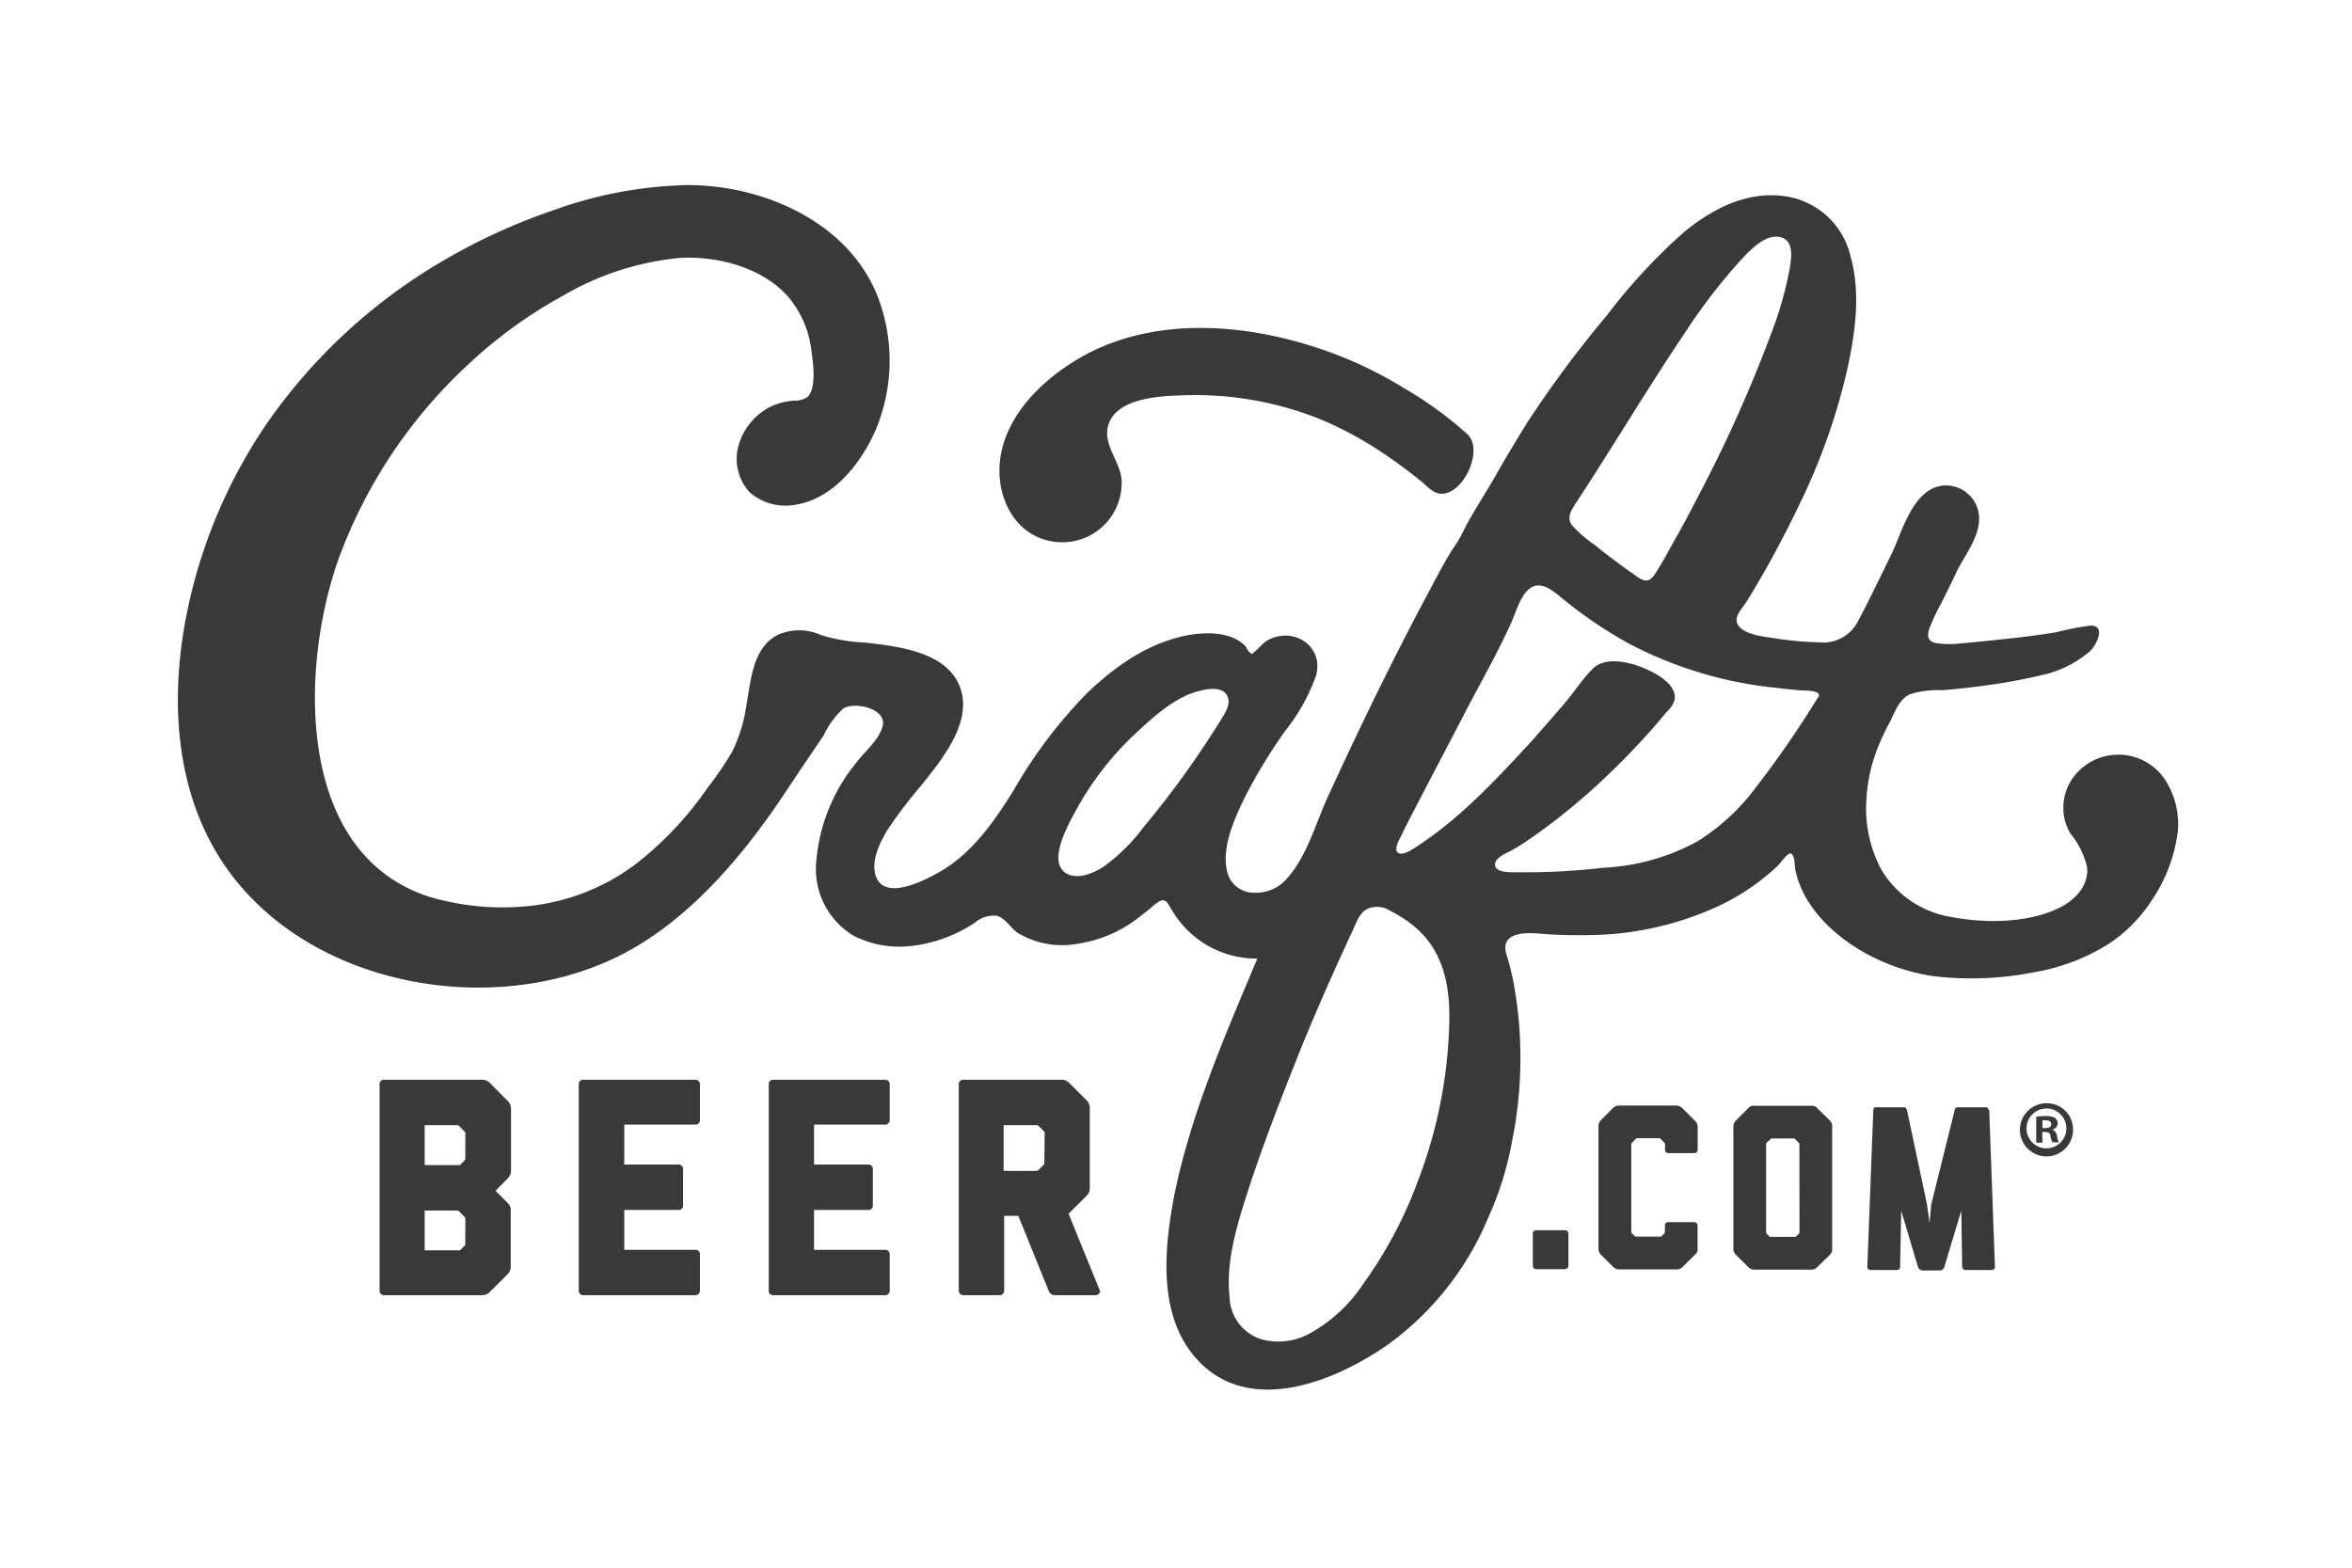 <?xml version="1.0" encoding="UTF-8"?>
<svg xmlns="http://www.w3.org/2000/svg" id="Layer_1" data-name="Layer 1" viewBox="0 0 216 144">
  <defs>
    <style>.cls-1{fill:#373a36;}</style>
  </defs>
  <title>Craft_Beer_Com-_Stack_477C</title>
  <path class="cls-1" d="M63.88,99.18H53.55a.39.39,0,0,0-.4.4v19a.39.39,0,0,0,.4.39H63.88a.41.41,0,0,0,.4-.39v-3.38a.41.41,0,0,0-.4-.4H57.33v-3.66h5a.39.39,0,0,0,.4-.4v-3.38a.39.39,0,0,0-.4-.39h-5v-3.67h6.55a.41.41,0,0,0,.4-.39V99.58A.41.41,0,0,0,63.88,99.18Z"></path>
  <path class="cls-1" d="M81.31,99.18H71a.39.39,0,0,0-.4.4v19a.39.39,0,0,0,.4.39H81.31a.41.41,0,0,0,.4-.39v-3.38a.41.41,0,0,0-.4-.4H74.76v-3.66h5a.39.39,0,0,0,.4-.4v-3.38a.39.39,0,0,0-.4-.39h-5v-3.67h6.55a.41.41,0,0,0,.4-.39V99.58A.41.41,0,0,0,81.31,99.18Z"></path>
  <path class="cls-1" d="M45,99.49a1,1,0,0,0-.74-.31h-9a.39.39,0,0,0-.4.4v19a.39.39,0,0,0,.4.39h9a1,1,0,0,0,.74-.31l1.59-1.59a1,1,0,0,0,.31-.74V111h0a.93.93,0,0,0-.28-.51l-1.11-1.11,1.11-1.13a1,1,0,0,0,.31-.74v-5.65a1,1,0,0,0-.31-.74Zm-2.27,14.76a.35.35,0,0,1-.09.2l-.4.4H39v-3.66h3a.36.36,0,0,1,.17.08l.48.49a.28.28,0,0,1,.09.19Zm0-7.83a.37.37,0,0,1-.09.2l-.4.4H39v-3.67h3a.19.19,0,0,1,.17.09l.48.48a.31.31,0,0,1,.09.2Z"></path>
  <path class="cls-1" d="M98.18,111.44l1.62-1.61a.93.93,0,0,0,.28-.74v-7.21a1,1,0,0,0-.28-.8l-1.62-1.62a.93.93,0,0,0-.74-.28h-9a.4.4,0,0,0-.39.4v19a.42.42,0,0,0,.39.39h3.38a.41.41,0,0,0,.4-.39v-6.9h1.3l2.79,6.9a.61.61,0,0,0,.51.39h3.8c.2,0,.46-.2.4-.39l-2.9-7.13Zm-2.27-4.65a.25.25,0,0,1-.09.23l-.45.45a.28.28,0,0,1-.2.08h-3v-4.2h3a.25.25,0,0,1,.23.09l.45.45a.25.25,0,0,1,.09.23Z"></path>
  <path class="cls-1" d="M168.06,102.94l-1.17-1.15a.61.61,0,0,0-.53-.22h-5.27a.61.61,0,0,0-.53.22l-1.15,1.15a.74.74,0,0,0-.22.53v11.25a.75.75,0,0,0,.22.53l1.15,1.14a.72.72,0,0,0,.53.23h5.29a.69.69,0,0,0,.51-.23l1.17-1.14a.68.68,0,0,0,.2-.53V103.47A.67.67,0,0,0,168.06,102.94Zm-2.8,10.24a.19.19,0,0,1-.06.15l-.29.28h-2.37l-.29-.28a.33.33,0,0,1-.06-.15v-8.06a.29.29,0,0,1,.06-.16l.35-.33a.14.14,0,0,1,.12-.06h2a.19.19,0,0,1,.14.06l.33.33a.18.18,0,0,1,.06.16Z"></path>
  <path class="cls-1" d="M182.6,101.89v0a.3.3,0,0,0-.13-.18,0,0,0,0,1,0,0,.07.07,0,0,1-.06,0h-2.6a.28.28,0,0,0-.3.26l-2.15,8.66-.16,1.71-.23-1.71-1.84-8.66c-.06-.16-.14-.26-.3-.26h-2.6a.07.07,0,0,1-.06,0l0,0a.35.35,0,0,0-.13.18v.06l-.55,14.42a.3.3,0,0,0,.29.29h2.43a.28.28,0,0,0,.29-.29l.1-5.17,1.55,5.21a.51.51,0,0,0,.39.29h1.64a.46.46,0,0,0,.37-.29l1.57-5.21.08,5.17a.31.31,0,0,0,.31.29h2.41a.28.28,0,0,0,.29-.29l-.53-14.42A0,0,0,0,0,182.6,101.89Z"></path>
  <path class="cls-1" d="M155.63,102.92l-1.15-1.15a.82.82,0,0,0-.53-.22h-5.29a.86.86,0,0,0-.53.22L147,102.92a.75.75,0,0,0-.2.53V114.7a.86.86,0,0,0,.2.53l1.15,1.14a.8.8,0,0,0,.53.23H154a.8.8,0,0,0,.53-.23l1.15-1.14c.2-.21.2-.27.22-.37v-2.31a.31.31,0,0,0-.28-.29h-2.44a.29.29,0,0,0-.28.29v.61a.26.26,0,0,1-.06.15l-.29.28h-2.37l-.29-.28c-.06,0-.06-.11-.08-.15V105.1a.19.19,0,0,1,.08-.14l.33-.35a.27.27,0,0,1,.14-.06h2a.22.22,0,0,1,.14.06l.35.35a.22.22,0,0,1,.06.14v.53a.29.29,0,0,0,.28.29h2.44a.3.3,0,0,0,.28-.29v-2.14a.07.07,0,0,0,0,0h0A.74.74,0,0,0,155.63,102.92Z"></path>
  <path class="cls-1" d="M143.72,113h-2.64a.3.3,0,0,0-.31.31v3a.31.31,0,0,0,.31.27h2.64a.33.33,0,0,0,.32-.27v-3A.31.31,0,0,0,143.72,113Z"></path>
  <path class="cls-1" d="M99.87,49.36l-.39.23Z"></path>
  <path class="cls-1" d="M100.15,49.19l-.05,0Z"></path>
  <path class="cls-1" d="M100.1,49.22l-.23.14Z"></path>
  <path class="cls-1" d="M100.45,49l.25-.16Z"></path>
  <path class="cls-1" d="M100.7,48.85Z"></path>
  <path class="cls-1" d="M100.45,49l0,0-.26.16Z"></path>
  <path class="cls-1" d="M97.9,49.8A5.45,5.45,0,0,0,103,44c-.18-1.67-1.71-3.16-1.23-4.9.7-2.56,4.8-2.73,6.91-2.79a30.84,30.84,0,0,1,12.7,2.25,34,34,0,0,1,6.24,3.48c1,.68,1.94,1.4,2.87,2.15.51.41,1.09,1.11,1.8,1.16,2.09.14,4-4,2.49-5.45A34.5,34.5,0,0,0,129,35.69a37,37,0,0,0-6.2-3.09c-7.85-3-17.51-3.94-24.79,1-3,2-5.91,5.17-6.2,9S93.89,50,97.9,49.8Z"></path>
  <path class="cls-1" d="M99.48,49.59Z"></path>
  <path class="cls-1" d="M112.05,66.23Z"></path>
  <path class="cls-1" d="M198.73,71.47a5.15,5.15,0,0,0-8.27-.14,4.7,4.7,0,0,0-.34,5.21,7.56,7.56,0,0,1,1.55,3.1c.18,1.73-1.13,3.06-2.59,3.77-2.87,1.39-6.75,1.41-9.82.83a9.18,9.18,0,0,1-6.45-4.3,11.87,11.87,0,0,1-1.41-6.4,14.89,14.89,0,0,1,1.13-5.06c.3-.72.62-1.42,1-2.1.46-.93.87-2.12,1.85-2.6a8.57,8.57,0,0,1,3-.38c1.18-.1,2.36-.22,3.54-.38a52.24,52.24,0,0,0,5.56-1,10,10,0,0,0,4.44-2.19c.62-.57,1.56-2.44,0-2.36a28,28,0,0,0-3.11.61c-1.18.19-2.36.35-3.54.49-1.72.19-3.45.37-5.17.53a8.85,8.85,0,0,1-2.12,0c-.89-.12-1.06-.55-.79-1.38a17.71,17.71,0,0,1,1.08-2.29c.49-1,1-2,1.46-3,.8-1.58,2.24-3.34,2-5.21a3.06,3.06,0,0,0-3.29-2.62c-2.82.32-3.74,4.29-4.78,6.4s-1.93,4-3,6A3.56,3.56,0,0,1,167.09,59a30.78,30.78,0,0,1-4.17-.38c-.95-.15-2.89-.31-3.37-1.34-.31-.68.5-1.46.84-2,.66-1.06,1.29-2.14,1.9-3.22,1.06-1.9,2.06-3.84,3-5.8a57.32,57.32,0,0,0,4.41-12.56c.69-3.27,1.18-6.82.26-10.1A7.22,7.22,0,0,0,163.73,18c-3.42-.42-6.57,1.24-9.12,3.36a52.91,52.91,0,0,0-7,7.56,103.14,103.14,0,0,0-7.37,9.92c-1,1.62-2,3.28-2.93,4.92s-2.12,3.39-3,5.18c-.36.78-.92,1.46-1.34,2.21-.59,1-1.16,2.1-1.72,3.15-1.11,2.07-2.18,4.15-3.24,6.24-2.11,4.18-4.12,8.41-6.07,12.66-1.12,2.43-1.88,5.37-3.67,7.4A3.77,3.77,0,0,1,115.12,82a2.51,2.51,0,0,1-2.44-2c-.52-2.36.84-5.15,1.87-7.21A50.68,50.68,0,0,1,118,67.17,17.45,17.45,0,0,0,120.88,62c.66-2.65-2-4.4-4.33-3.26-.58.28-.88.78-1.37,1.15-.21.16-.08.26-.35.08s-.35-.53-.53-.7c-1.22-1.15-3.18-1.21-4.74-1-3.79.56-7,2.79-9.7,5.37a44,44,0,0,0-6.8,9c-1.74,2.79-3.72,5.65-6.61,7.35-1.28.76-5.14,2.85-6,.53-.5-1.4.33-3.05,1-4.21a41.87,41.87,0,0,1,3.13-4.13c1.82-2.29,4.63-5.64,3.67-8.8-1.08-3.53-5.77-4-8.84-4.36a16.19,16.19,0,0,1-4-.68,4.79,4.79,0,0,0-3.89-.06c-2.44,1.13-2.57,4.36-3,6.65a13.74,13.74,0,0,1-1.3,4.15A30,30,0,0,1,65,72.34a31.43,31.43,0,0,1-6.58,7,19.66,19.66,0,0,1-10.38,3.93,23.54,23.54,0,0,1-8.75-.94C27.16,78.29,27.59,61.45,31,51.6a45.67,45.67,0,0,1,11.87-18,42.54,42.54,0,0,1,8.71-6.37,26.27,26.27,0,0,1,10.84-3.54c3.44-.18,7.44.83,9.85,3.44a9.33,9.33,0,0,1,2.26,5.19c.14,1,.47,3.28-.35,4.13A1.93,1.93,0,0,1,73,36.8a6,6,0,0,0-2.25.56,5.74,5.74,0,0,0-2.88,3.42,4.51,4.51,0,0,0,1,4.46A5,5,0,0,0,73,46.37c3.56-.52,6.17-3.93,7.47-7a16.44,16.44,0,0,0,.26-11.8C78.18,20.54,70.29,17,63.14,17A38.43,38.43,0,0,0,51,19.25,55.23,55.23,0,0,0,40.61,24a50.91,50.91,0,0,0-16,14.75,47.52,47.52,0,0,0-7.79,19.47C15.76,65,16.3,72.3,19.88,78.31,27.32,90.83,46.16,94.15,58.34,87c5.1-3,9.27-7.74,12.64-12.54,1.08-1.55,2.11-3.15,3.18-4.72l1.47-2.17a8.2,8.2,0,0,1,1.8-2.48c1.06-.68,4.12,0,3.61,1.68-.38,1.29-1.72,2.34-2.5,3.41a16.36,16.36,0,0,0-3.58,9,7.14,7.14,0,0,0,3.43,6.77,9.23,9.23,0,0,0,5.47.92,13.22,13.22,0,0,0,5.69-2.13,2.62,2.62,0,0,1,2-.62c.78.23,1.25,1.09,1.88,1.55a7.93,7.93,0,0,0,5.64,1,11.87,11.87,0,0,0,5.37-2.29c.39-.29.76-.6,1.15-.89a4.56,4.56,0,0,1,1-.76c.55-.18.72.39,1,.81a9,9,0,0,0,7.88,4.51c-2.94,7-6,14-7.57,21.45-1,5.09-1.72,11.67,2.36,15.71,4.82,4.77,12.47,1.6,17.17-1.68a27.38,27.38,0,0,0,9.26-11.72l0,0a29.47,29.47,0,0,0,2.16-6.92h0a38.34,38.34,0,0,0,.77-8.55,36.05,36.05,0,0,0-.52-5.49,22.2,22.2,0,0,0-.57-2.57c-.18-.63-.54-1.41,0-2,.82-.86,2.81-.49,3.87-.45a48,48,0,0,0,5.23,0,29,29,0,0,0,9.18-2.16,20.85,20.85,0,0,0,6.47-4.16c.23-.22.79-1.06,1.1-1.11.47-.06.43,1.18.5,1.51a9,9,0,0,0,1.41,3.24c2.48,3.62,7.2,6,11.49,6.54a29.58,29.58,0,0,0,9.05-.39,18.62,18.62,0,0,0,6.87-2.63,13.67,13.67,0,0,0,3.93-4A14.48,14.48,0,0,0,200,76.41,7.48,7.48,0,0,0,198.73,71.47Zm-86.68-5.24A84.45,84.45,0,0,1,105,76a16.7,16.7,0,0,1-3.6,3.57c-.91.61-2.44,1.3-3.51.63-1.73-1.09.26-4.54.91-5.74a27.81,27.81,0,0,1,5.51-7.11c1.62-1.51,3.59-3.32,5.78-3.87.75-.19,2.08-.46,2.57.35s-.22,1.77-.6,2.4C110.73,68.48,111.92,66.45,112.05,66.23Zm32.56-19.85c3.4-5.16,6.55-10.48,10-15.62a53.18,53.18,0,0,1,5.38-7c.83-.87,2.23-2.37,3.61-1.95,1.2.37.9,2,.75,2.93a34.43,34.43,0,0,1-1.75,6.06A127.79,127.79,0,0,1,156,45.5c-.86,1.68-1.76,3.35-2.71,5a26.8,26.8,0,0,1-1.4,2.37c-.6.83-1.2.35-1.87-.13-1.2-.85-2.43-1.75-3.56-2.68a12.08,12.08,0,0,1-2.09-1.81C143.9,47.62,144.22,47,144.61,46.38Zm-19.42,71.56a14,14,0,0,1-5.18,4.69,6,6,0,0,1-4.16.39,4.17,4.17,0,0,1-2.93-3.86c-.36-3.18.65-6.54,1.61-9.52,1.31-4.09,2.87-8.11,4.45-12.1s3.4-8.09,5.25-12.08c.35-.74.61-1.64,1.4-2a2.23,2.23,0,0,1,2.09.23,11,11,0,0,1,2.54,1.74c2.72,2.55,3,6.18,2.79,9.69a43.47,43.47,0,0,1-2.84,13.38A39.51,39.51,0,0,1,125.19,117.94Zm41.49-53.43Zm.28-.46Zm-.22.35.08-.12Zm.22-.35a91.93,91.93,0,0,1-5.77,8.36,19.42,19.42,0,0,1-5.33,4.89,20,20,0,0,1-8.67,2.41,61,61,0,0,1-7.88.41c-.6,0-2.16.08-2-.83.09-.52,1-.92,1.44-1.14a19.25,19.25,0,0,0,1.73-1.08,58.12,58.12,0,0,0,7.61-6.3c1.17-1.13,2.3-2.31,3.38-3.52.56-.62,1.1-1.26,1.63-1.9a2.32,2.32,0,0,0,.7-1.13c.17-1.46-1.94-2.5-3-2.92-1.3-.51-3.39-1-4.52.12-1,1-1.75,2.2-2.65,3.25s-2,2.31-3,3.44c-3.13,3.39-6.48,7-10.37,9.55-.35.23-1.69,1.22-2,.49-.13-.36.23-1,.37-1.27.72-1.5,1.52-3,2.28-4.46,1.17-2.26,2.36-4.51,3.53-6.77,1.47-2.85,3.11-5.67,4.41-8.6.42-.95.87-2.63,1.87-3.14s2.13.55,2.83,1.12a40.89,40.89,0,0,0,6.05,4.09A37,37,0,0,0,163,63.17c.76.09,1.53.17,2.29.24C165.61,63.44,167.39,63.36,167,64.05Z"></path>
  <path class="cls-1" d="M198.73,71.47Z"></path>
  <path class="cls-1" d="M190.38,103.72a2.44,2.44,0,1,1-2.44-2.38A2.39,2.39,0,0,1,190.38,103.72Zm-4.27,0a1.83,1.83,0,1,0,1.83-1.9A1.84,1.84,0,0,0,186.11,103.72Zm1.46,1.24H187v-2.37a4.28,4.28,0,0,1,.91-.07,1.46,1.46,0,0,1,.82.17.66.66,0,0,1,.24.52.62.62,0,0,1-.5.55v0a.69.69,0,0,1,.44.58,1.75,1.75,0,0,0,.17.59h-.59a2,2,0,0,1-.19-.58c0-.26-.19-.37-.49-.37h-.26Zm0-1.34h.26c.31,0,.55-.11.55-.35s-.16-.36-.5-.36a1.09,1.09,0,0,0-.31,0Z"></path>
</svg>
